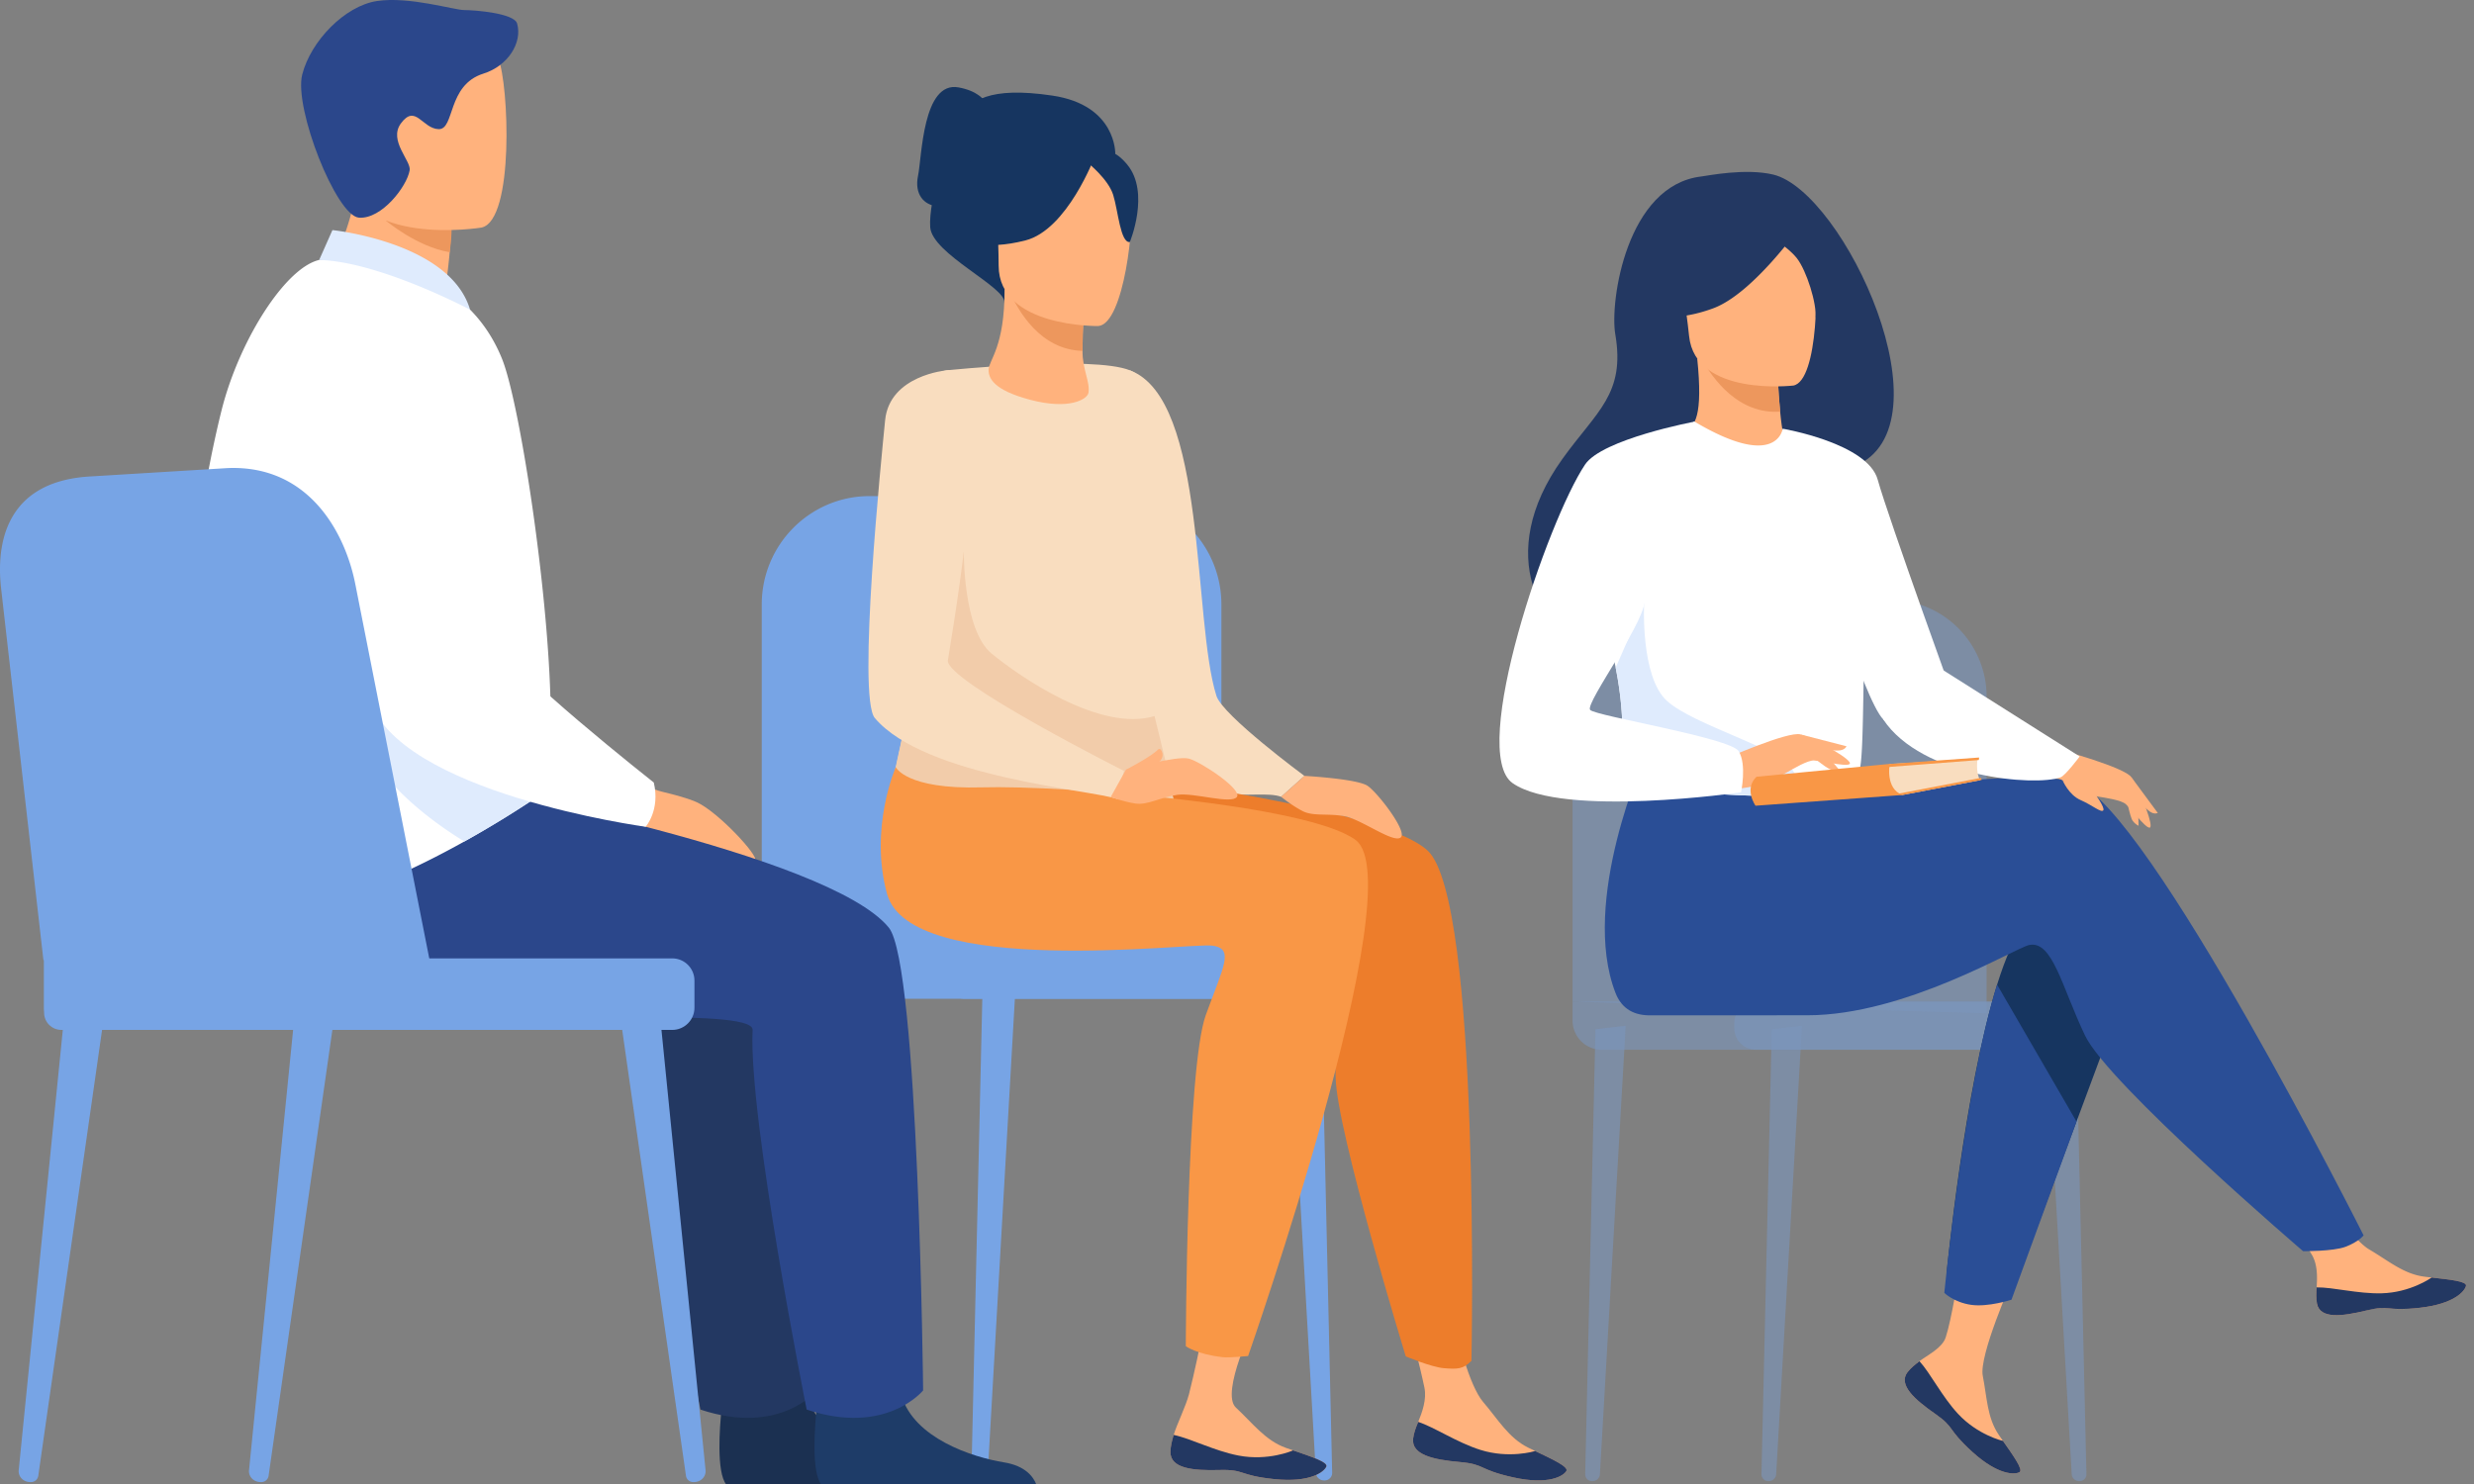<svg width="170" height="102" viewBox="0 0 170 102" fill="none" xmlns="http://www.w3.org/2000/svg"><rect x="0" y="0" width="170" height="102" fill="#808080" stroke="none"/><g opacity=".6"><path opacity=".6" d="M121.548 101.802h-.045a.466.466 0 0 1-.465-.477l.706-30.582 2.078-.243-1.772 30.828a.503.503 0 0 1-.502.474zM109.436 101.802h-.045a.465.465 0 0 1-.465-.477l.705-30.582 2.079-.243-1.772 30.828a.504.504 0 0 1-.502.474zM142.858 101.802h.044a.466.466 0 0 0 .466-.477l-.706-30.582-2.078-.243 1.772 30.828a.503.503 0 0 0 .502.474zM108.058 68.846V47.89a6.677 6.677 0 0 1 6.677-6.677h15.099a6.677 6.677 0 0 1 6.677 6.677v21.757l-28.453-.8z" fill="#77A4E5"/><path opacity=".6" d="M139.216 72.154h-29.153a2.004 2.004 0 0 1-2.004-2.005v-1.304h31.158v3.309h-.001z" fill="#77A4E5"/><path opacity=".6" d="M142.709 72.154h-22.056a1.482 1.482 0 0 1-1.482-1.482v-.344c0-.818.663-1.482 1.482-1.482h22.056c.819 0 1.482.664 1.482 1.482v.344a1.48 1.48 0 0 1-1.482 1.482z" fill="#77A4E5"/></g><path d="M159.21 89.607c.211 1.054 1.713.877 3.39.468 1.678-.41 1.279.078 3.666-.187 2.387-.264 3.111-1.154 3.184-1.51.065-.315-1.114-.426-2.379-.572a32.817 32.817 0 0 1-.479-.057c-1.429-.18-2.475-1.1-3.773-1.858-1.229-.717-3.063-3.64-3.063-3.64l-3.275.26s1.719 2.61 2.384 3.744c.391.668.37 1.55.321 2.231-.025.371-.049.75.024 1.121z" fill="#FFB27D"/><path d="M162.6 90.075c1.678-.41 1.279.078 3.666-.187 2.387-.264 3.11-1.154 3.184-1.51.065-.315-1.115-.426-2.379-.572l-.012.024s-1.431 1.016-3.419 1.063c-1.619.04-3.335-.425-4.454-.407-.025.37-.049.749.025 1.12.21 1.055 1.711.878 3.389.469z" fill="#233862"/><path d="M131.073 94.32c-.651.855.474 1.864 1.891 2.85 1.418.987.789 1.01 2.566 2.626 1.777 1.616 2.923 1.569 3.237 1.39.28-.159-.418-1.118-1.145-2.164-.092-.13-.183-.264-.274-.396-.81-1.19-.81-2.585-1.102-4.059-.275-1.396 2.005-6.527 2.005-6.527l-3.663-.462s-.478 3.1-.89 4.348c-.242.734-1.26 1.219-1.803 1.633-.293.226-.593.459-.822.76z" fill="#FFB27D"/><path d="M132.965 97.17c1.417.987.788 1.01 2.565 2.626 1.777 1.616 2.924 1.569 3.238 1.39.279-.159-.418-1.118-1.146-2.164l-.026.008s-1.709-.402-3.059-1.861c-1.1-1.188-1.887-2.782-2.641-3.609-.295.227-.595.46-.824.76-.649.853.476 1.864 1.893 2.85z" fill="#233862"/><path d="M146.032 68.088l-3.345 9.001-4.368 11.754s-1.185.115-2.32-.212c-1.044-.302-2.243-1.092-2.243-1.092s1.212-12.62 3.475-19.865c.58-1.86 1.229-3.363 1.946-4.21 3.507-4.146 6.855 4.624 6.855 4.624z" fill="#163560"/><path d="M142.631 53.791c-2.192-.706-8.796-.284-15.076.945l-.961-1.683-13.562-1.059s-4.476 9.925-2.025 16.249c.36.929 1.075 1.525 2.296 1.545h.198s8.073-.005 10.694-.005c6.744 0 14.274-4.637 15.248-4.831 1.594-.32 2.232 2.87 3.826 6.218 1.594 3.348 14.986 14.827 14.986 14.827s2.058.02 2.908-.298c.914-.344 1.25-.788 1.25-.788s-14.839-29.526-19.782-31.12z" fill="#2A4E96"/><path d="M121.844 11.999c-1.909-.455-4.501.079-4.932.13-5.15.6-6.302 8.601-5.919 10.84.705 4.124-1.275 5.286-3.64 8.585-4.74 6.614-1.465 12.06 2.393 13.41 2.314.81 5.469-1.396 5.469-1.396.059.022 8.19-7.741 12.212-11.512 6.763-2.787-.717-18.898-5.583-20.057z" fill="#233862"/><path d="M122.947 30.863c.024.008-2.097 1.393-3.826 1.102-1.625-.273-3.347-2.394-3.325-2.4.657-.202 1.238-.968.828-4.925l.308.03 5.197.497s.044 1.616.193 3.126c.123 1.269.322 2.463.625 2.57z" fill="#FFB27D"/><path d="M122.13 25.166s.044 1.616.193 3.126c-2.86.206-4.627-2.245-5.389-3.625l5.196.5z" fill="#ED975D"/><path d="M123.225 26.5s-6.735.788-7.161-3.413c-.425-4.203-1.581-6.93 2.701-7.61 4.283-.68 5.282.839 5.765 2.206.483 1.368.436 8.505-1.305 8.818z" fill="#FFB27D"/><path d="M123.727 15.525s-3.253 4.656-6.014 5.67c-2.762 1.012-4.067.375-4.067.375s1.316-1.814 1.751-4.31a2.055 2.055 0 0 1 1.344-1.594c1.98-.691 5.798-1.75 6.986-.141z" fill="#233862"/><path d="M121.038 15.868s1.739.993 2.433 1.881c.67.857 1.385 3.134 1.283 4.137 0 0 1.095-4.78-.659-6.519-1.86-1.844-3.057.501-3.057.501z" fill="#233862"/><path d="M128.126 42.01c-.203 13.605-.056 10.762-1.544 12.053-.359.312-1.367.496-2.694.584-4.172.277-11.505-.41-11.783-1.181-.962-2.668-.283-3.495-1.085-7.58a33.51 33.51 0 0 0-.309-1.416c-.67-2.805-1.321-3.758 1.053-8.264 2.154-4.082 4.48-7.342 4.681-7.223 5.681 3.373 6.051.486 6.051.486s5.729 5.907 5.63 12.542z" fill="#fff"/><path d="M142.686 77.09l-4.467 12.243s-1.604.522-2.773.353c-1.191-.173-1.843-.822-1.843-.822s1.365-13.944 3.626-21.188l5.457 9.413z" fill="#2A4E96"/><path d="M122.496 29.466s5.846.992 6.532 3.509c.687 2.516 5.708 16.387 5.708 16.387s-3.952 1.46-5.326.087c-1.373-1.372-4.777-12.737-4.777-12.737l-2.137-7.246z" fill="#fff"/><path d="M123.888 54.647c-4.172.277-11.505-.41-11.783-1.18-.962-2.669-.283-3.496-1.085-7.58l1.956-4.456s-.277 5.099 1.584 6.757c1.858 1.66 7.617 3.204 8.522 4.59.436.665.724 1.333.806 1.869z" fill="#DFEBFD"/><path d="M124.229 51.744s1.242 1.071 1.597 1.158c.353.086.554.006.554.006l-.905-1.06-1.246-.104zM123.736 50.481l3.146.813s-.081.223-.437.28c-.356.054-1.312-.09-1.312-.09l-1.397-1.003z" fill="#FFB27D"/><path d="M118.402 52.215s4.491-1.998 5.334-1.734c.843.265 3.005 1.409 3.344 1.89.34.482-1.77-.06-2.429-.101-.427-.027-1.417.56-1.909.841-2.069 1.189-3.507 1.083-3.507 1.083l-.833-1.979z" fill="#FFB27D"/><path d="M116.444 28.98s-6.353 1.193-7.53 2.954c-2.567 3.842-8.034 19.761-4.972 21.896 3.447 2.403 15.692.629 15.692.629s.408-1.904-.159-2.826c-.567-.921-9.779-2.41-10.205-2.834-.424-.425 4.2-6.573 3.708-7.75-1.58-3.77 3.466-12.068 3.466-12.068z" fill="#fff"/><path d="M141.56 51.536s4.446 1.202 4.902 1.892c.458.69 1.353 2.8 1.315 3.35-.038.55-1.252-1.089-1.707-1.508-.295-.272-1.362-.431-1.885-.516-1.322-.215-1.959-.82-2.455-1.12-.332-.202-.736-.164-.736-.164l.566-1.934z" fill="#FFB27D"/><path d="M146.074 54.637s.27 1.514.477 1.784c.206.272.399.333.399.333l-.032-1.306-.844-.811zM146.463 53.427l1.807 2.449s-.192.114-.483-.056-.9-.84-.9-.84l-.424-1.553zM141.731 53.633s.412 1 1.236 1.358c.822.359 1.427.898 1.56.705.132-.194-.623-1.213-.623-1.213l-2.173-.85z" fill="#FFB27D"/><path d="M133.555 46.082l9.35 5.912s-.983 1.314-1.311 1.434c-1.731.635-9.519.027-12.186-3.977l4.147-3.369z" fill="#fff"/><path d="M129.85 52.506c.551 0 6.04-.38 6.04-.38s-.159.973.18 1.494l-5.348 1.023-1.1-.323.228-1.814z" fill="#F9DDBF"/><path d="M120.695 53.389l9.155-.883s-.322 1.693.873 2.136l-10.093.738s-.813-1.144.065-1.992z" fill="#F99746"/><path d="M135.875 52.247l-6.187.477s.048-.214.162-.216c.116-.003 6.146-.442 6.146-.442l-.022.17-.099.011zM130.721 54.643l5.45-1.036-.051-.141-5.807 1.112.408.065z" fill="#F99746"/><path d="M67.318 101.754h-.05a.517.517 0 0 1-.516-.531l.783-34.15 2.307-.27-1.968 34.422a.56.56 0 0 1-.556.529zM53.871 101.754h-.05a.517.517 0 0 1-.515-.531l.783-34.15 2.307-.27-1.968 34.422a.56.56 0 0 1-.556.529zM90.974 101.754h.05c.289 0 .523-.24.515-.531l-.783-34.15-2.307-.27 1.968 34.421a.56.56 0 0 0 .557.53zM52.343 64.956V41.553c0-4.117 3.319-7.455 7.411-7.455h16.762c4.095 0 7.412 3.338 7.412 7.456v24.294l-31.585-.894z" fill="#77A4E5"/><path d="M86.932 68.65H54.575c-1.233 0-2.232-1-2.232-2.233v-1.462h34.589v3.694z" fill="#77A4E5"/><path d="M90.805 68.65H66.33A1.65 1.65 0 0 1 64.68 67v-.393c0-.912.738-1.65 1.65-1.65h24.475c.911 0 1.65.738 1.65 1.65v.392a1.65 1.65 0 0 1-1.65 1.65z" fill="#77A4E5"/><path d="M77.643 25.456s-1.403 1.194-1.707 4.289c-.231 2.35 1.4 20.595 2.626 22.046 3.451 4.08 7.778 2.356 9.473 2.975l1.599-1.436s-5.621-4.149-6.048-5.501c-1.649-5.212-.628-20.405-5.943-22.373z" fill="#F9DDBF"/><path d="M76.636 10.574s.096-3.347-4.318-4.003c-4.413-.657-5.632.375-6.382 1.502-.75 1.124-2.157 5.72-2.016 7.55.141 1.829 5.175 4.09 5.092 5.158-.084 1.066 7.624-10.207 7.624-10.207z" fill="#163560"/><path d="M97.104 98.866c-.144 1.131 1.4 1.463 3.193 1.621 1.793.157 1.238.512 3.685 1.056 2.447.545 3.459-.106 3.648-.437.169-.295-.96-.808-2.161-1.383l-.454-.22c-1.351-.665-2.078-1.948-3.108-3.149-.974-1.139-1.812-4.699-1.812-4.699l-3.322-.85s.828 3.207 1.106 4.573c.164.803-.151 1.684-.427 2.353-.147.365-.299.737-.348 1.135z" fill="#FFB27D"/><path d="M100.297 100.488c1.793.157 1.238.512 3.685 1.056 2.447.545 3.459-.105 3.648-.437.169-.295-.96-.807-2.161-1.383l-.02.02s-1.753.535-3.732-.091c-1.613-.51-3.154-1.56-4.265-1.92-.149.363-.299.735-.348 1.134-.142 1.13 1.4 1.463 3.193 1.621z" fill="#233862"/><path d="M72.238 52.764s22.203 2.304 25.864 5.703c3.66 3.398 3.008 35.065 3.008 35.065-.57.591-.991.577-1.89.508-.865-.068-2.625-.811-2.625-.811s-4.755-15.55-4.815-19.15c-.06-3.6-.811-9.71-2.323-10.07-1.51-.359-19.485 1.656-21.456-4.022-1.97-5.678 1.302-10.35 1.302-10.35l2.935 3.127z" fill="#ED7D2B"/><path d="M61.866 58.475c.958.642 2.67 1.631 5.546 1.733 5.144.187 11.562-.426 12.825-1.62.328-.307.488-.818.534-1.465.14-1.974-.803-5.22-1.436-7.907-.41-1.747-.69-3.255-.462-4.026.698-2.347 2.867-7.128 3.053-8.7.187-1.572-1.688-9.993-4.28-11.035-2.595-1.044-12.602 0-12.602 0-3.91.793-4.074 9.129-2.776 16.224.034.183.067.365.103.544 1.405 7.206-3.178 14.462-.505 16.252z" fill="#F9DDBF"/><path d="M74.795 26.99c-.07.457-1.322 1.198-3.996.492-2.564-.676-2.872-1.51-2.87-2.061 0-.653 1.113-1.532 1.1-5.546l.307.06 5.168 1.024s-.118 1.626-.12 3.159c-.006 1.286.528 2.11.411 2.871z" fill="#FFB27D"/><path d="M74.503 20.959s-.118 1.626-.12 3.159c-2.892-.082-4.421-2.72-5.048-4.182l5.168 1.023z" fill="#ED975D"/><path d="M75.47 22.41s-6.843.112-6.848-4.15c-.005-4.262-.891-7.118 3.478-7.37 4.369-.251 5.219 1.373 5.566 2.796.347 1.42-.417 8.583-2.197 8.723z" fill="#FFB27D"/><path d="M75.215 10.785s-1.874 5-4.75 5.739c-2.874.738-4.121-.03-4.121-.03s2.205-1.752 2.663-4.81c.001 0 4.796-3.278 6.208-.899z" fill="#163560"/><path d="M74.751 11.192s1.4 1.116 1.74 2.201c.34 1.086.495 3.32 1.145 3.244 0 0 1.411-3.399-.175-5.32-1.68-2.04-2.71-.125-2.71-.125z" fill="#163560"/><path d="M80.429 99.795c-.017 1.14 1.553 1.293 3.353 1.243 1.8-.051 1.286.366 3.779.626 2.491.259 3.424-.504 3.577-.856.136-.312-1.043-.691-2.3-1.125-.16-.053-.317-.11-.476-.166-1.417-.505-2.282-1.696-3.439-2.771-1.095-1.018 1.324-5.947 1.324-5.947l-3.17-1.568s-.602 3.518-1.376 6.596c-.2.795-.851 2.105-1.051 2.801-.108.38-.216.767-.221 1.167z" fill="#FFB27D"/><path d="M62.003 57.629c.958.642 2.534 2.477 5.408 2.58 4.744-1.079 10.145-2.335 13.358-3.085.14-1.974-.803-5.22-1.436-7.907-3.747 1.144-9.322-2.753-11.196-4.294-1.97-1.618-1.908-7.009-1.908-7.009l-3.963 3.768c.034.183.067.364.103.544 1.407 7.203-3.04 13.612-.366 15.403z" fill="#F2CCAA"/><path d="M83.781 101.038c1.8-.051 1.286.366 3.779.626 2.491.259 3.424-.504 3.577-.856.136-.312-1.042-.691-2.3-1.125l-.019.023s-1.683.734-3.719.338c-1.66-.32-3.307-1.186-4.451-1.417-.107.379-.215.766-.22 1.168-.015 1.14 1.553 1.294 3.353 1.243z" fill="#233862"/><path d="M67.447 54.118c5.637-.16 22.474 1.183 25.71 3.623 3.98 3.002-7.394 35.463-7.394 35.463s-1.32.129-1.738.08c-1.807-.204-2.543-.755-2.543-.755s.045-19.107 1.373-22.761c1.228-3.377 1.98-4.572.442-4.773-1.537-.202-20.739 2.247-22.342-3.549-1.252-4.528.598-8.718.598-8.718s.693 1.539 5.894 1.39z" fill="#F99746"/><path d="M65.042 25.455s-3.916.333-4.221 3.428c-.231 2.35-1.935 19.02-.708 20.47 3.45 4.08 14.96 4.944 16.655 5.563l.466-1.93s-12.286-6.19-12.1-7.596c.19-1.406 3.664-20.492-.092-19.935z" fill="#F9DDBF"/><path d="M68.066 8.254s.281-1.786-2.195-2.246c-2.476-.46-2.522 4.799-2.787 6.067-.266 1.269.396 2.028 1.34 2.105.944.076 3.642-5.926 3.642-5.926z" fill="#163560"/><path d="M77.37 52.903s3.498-.99 4.332-.759c.834.231 3.689 2.123 3.288 2.636-.401.514-2.917-.307-4.075-.152-1.158.155-2.052.727-2.886.602-.834-.123-1.705-.45-1.705-.45l1.045-1.877z" fill="#FFB27D"/><path d="M77.37 52.903s1.711-.88 2.198-1.38a.136.136 0 0 1 .212.024c.131.206.253.603-.348.998-.864.569-2.063.358-2.063.358zM89.633 53.329s3.632.198 4.345.687c.713.49 2.801 3.205 2.255 3.56-.547.357-2.66-1.237-3.806-1.465-1.145-.229-2.177.022-2.926-.366-.749-.388-1.467-.98-1.467-.98l1.6-1.436z" fill="#FFB27D"/><path d="M64.688 102.051H49.914c-.711-.867-.45-4.067-.341-5.112.021-.211.037-.333.037-.333s5.045-4.036 5.737-.946c.022.097.048.192.075.285.874 2.89 4.79 4.204 7.051 4.57 1.47.24 2.014 1.004 2.215 1.536z" fill="#1B3051"/><path d="M24.373 54.043c.534 0 25.31 4.652 29.407 9.724 2.048 2.535 2.352 31.8 2.352 31.8s-2.533 3.141-8.003 1.317c0 0-4.01-20.023-3.714-26.097.081-1.679-16.927-.243-20.04-1.048-3.113-.806-10.72-7.579-9.044-10.878 1.674-3.298 9.043-4.818 9.043-4.818z" fill="#233862"/><path d="M42.311 52.669s1.585 1.368 3.212 1.755c.928.222 1.826.472 2.36.717 1.471.675 4.263 3.69 4.003 3.99-.832.96-4.183-1.543-4.825-1.366-.64.177 1.052 1.63.38 2.026-.35.206-1.011-1.05-1.63-1.227-.836-.239-1.391-1.502-1.641-1.588-.489-.168-2.523-1.993-2.523-1.993l.664-2.314z" fill="#FFB27D"/><path d="M71.218 102.051H56.444c-.71-.867-.449-4.067-.34-5.112.02-.211.036-.333.036-.333s5.045-4.036 5.738-.946c.021.097.047.192.075.285.873 2.89 4.79 4.204 7.05 4.57 1.471.24 2.014 1.004 2.215 1.536z" fill="#1E3C68"/><path d="M31.673 54.043c.534 0 25.31 4.652 29.407 9.724 2.048 2.535 2.352 31.8 2.352 31.8s-2.534 3.141-8.003 1.317c0 0-4.01-20.023-3.714-26.097.081-1.679-16.928-.243-20.04-1.048-3.113-.806-10.72-7.579-9.044-10.878 1.675-3.298 9.042-4.818 9.042-4.818z" fill="#2B478B"/><path d="M30.123 23.937c-1.782-.147-3.65-.622-5.266-1.146-2.019-.655-3.647-1.614-2.598-3.458.966-1.7 2.53-5.5 2.425-8.647l3.757 3.028 2.553 2.056s-.01 1.213-.29 3.337c-.051.388-.11.806-.18 1.252a.91.91 0 0 0 .419.914l.057.035c1.269.797.616 2.751-.877 2.63z" fill="#FFB27D"/><path d="M30.994 15.268s.13.44-.094 2.066c-2.275-.371-4.402-2.186-4.402-2.186 1.158-.318 1.58-1.57 2.442-1.453l2.054 1.573z" fill="#ED975D"/><path d="M33.097 15.64s-8.751 1.453-9.572-4.01c-.822-5.464-2.504-8.957 3.048-10.116 5.552-1.16 6.954.762 7.672 2.519.718 1.758 1.108 11.088-1.148 11.606z" fill="#FFB27D"/><path d="M35.533 1.615c.376 1.316-.63 2.919-2.319 3.446-2.506.783-1.952 3.858-3.08 3.816-1.127-.042-1.582-1.767-2.59-.389-.86 1.176.716 2.569.606 3.215-.185 1.107-1.919 3.37-3.482 3.258-1.563-.114-4.486-7.54-3.901-9.836C21.35 2.828 23.69.405 25.904.07c2.215-.334 5.288.621 5.999.621.71 0 3.427.213 3.63.923z" fill="#2B478B"/><path d="M37.704 52.405c-.147 1.26-.412 2.119-.83 2.397a72.57 72.57 0 0 1-4.964 3.035c-6.845 3.817-16.217 7.501-18.123 1.05-2.24-7.577-.768-21.804 1.427-30.64 1.264-5.092 4.76-10.434 7.125-10.428 4.028.007 9.818 1.07 12.155 6.838.905 2.234 2.236 9.975 2.915 17.068.404 4.226.577 8.22.295 10.68z" fill="#fff"/><path d="M21.932 17.869l.911-2.054s8.085.823 9.457 5.47c.001 0-6.249-3.316-10.368-3.416zM37.704 52.405c-.147 1.26-.412 2.119-.83 2.397a72.57 72.57 0 0 1-4.964 3.035c-2.015-1.224-6.151-4.146-7.118-7.59-1.264-4.504-.378-10.045-.378-10.045l13.29 12.203z" fill="#DFEBFD"/><path d="M23.571 24.799s.702 19.352 1.803 23.18c1.876 6.524 18.993 8.848 18.993 8.848s1.009-1.144.558-3.042c0 0-10.233-8.065-10.533-9.6-.299-1.536 2.23-11.941-.66-15.725-2.89-3.783-8.218-7.061-10.16-3.661z" fill="#fff"/><path d="M2.115 101.868l-.056-.001c-.462-.009-.818-.385-.773-.819L4.361 70.34l2.683.239-4.416 30.874a.503.503 0 0 1-.513.415zM17.94 101.868l-.055-.001c-.461-.009-.817-.385-.773-.819l3.075-30.708 2.683.239-4.416 30.874a.502.502 0 0 1-.513.415zM47.653 101.868l.056-.001c.461-.009.817-.385.773-.819L45.407 70.34l-2.683.239 4.415 30.874a.503.503 0 0 0 .514.415zM2.983 65.989L.064 40.34c-.382-3.697.854-7.316 6.188-7.595l9.383-.572c5.561-.23 8.073 4.4 8.777 7.962l5.57 28.194-27-2.341z" fill="#77A4E5"/><path d="M4.55 70.789h41.647c.836 0 1.522-.686 1.522-1.522v-1.873c0-.837-.686-1.522-1.522-1.522H3.03v3.395c0 .837.685 1.522 1.522 1.522z" fill="#77A4E5"/><path d="M4.211 70.789h24.591c.65 0 1.182-.532 1.182-1.181v-2.554c0-.65-.531-1.18-1.182-1.18H3.03v3.734c0 .65.532 1.18 1.182 1.18z" fill="#77A4E5"/></svg>